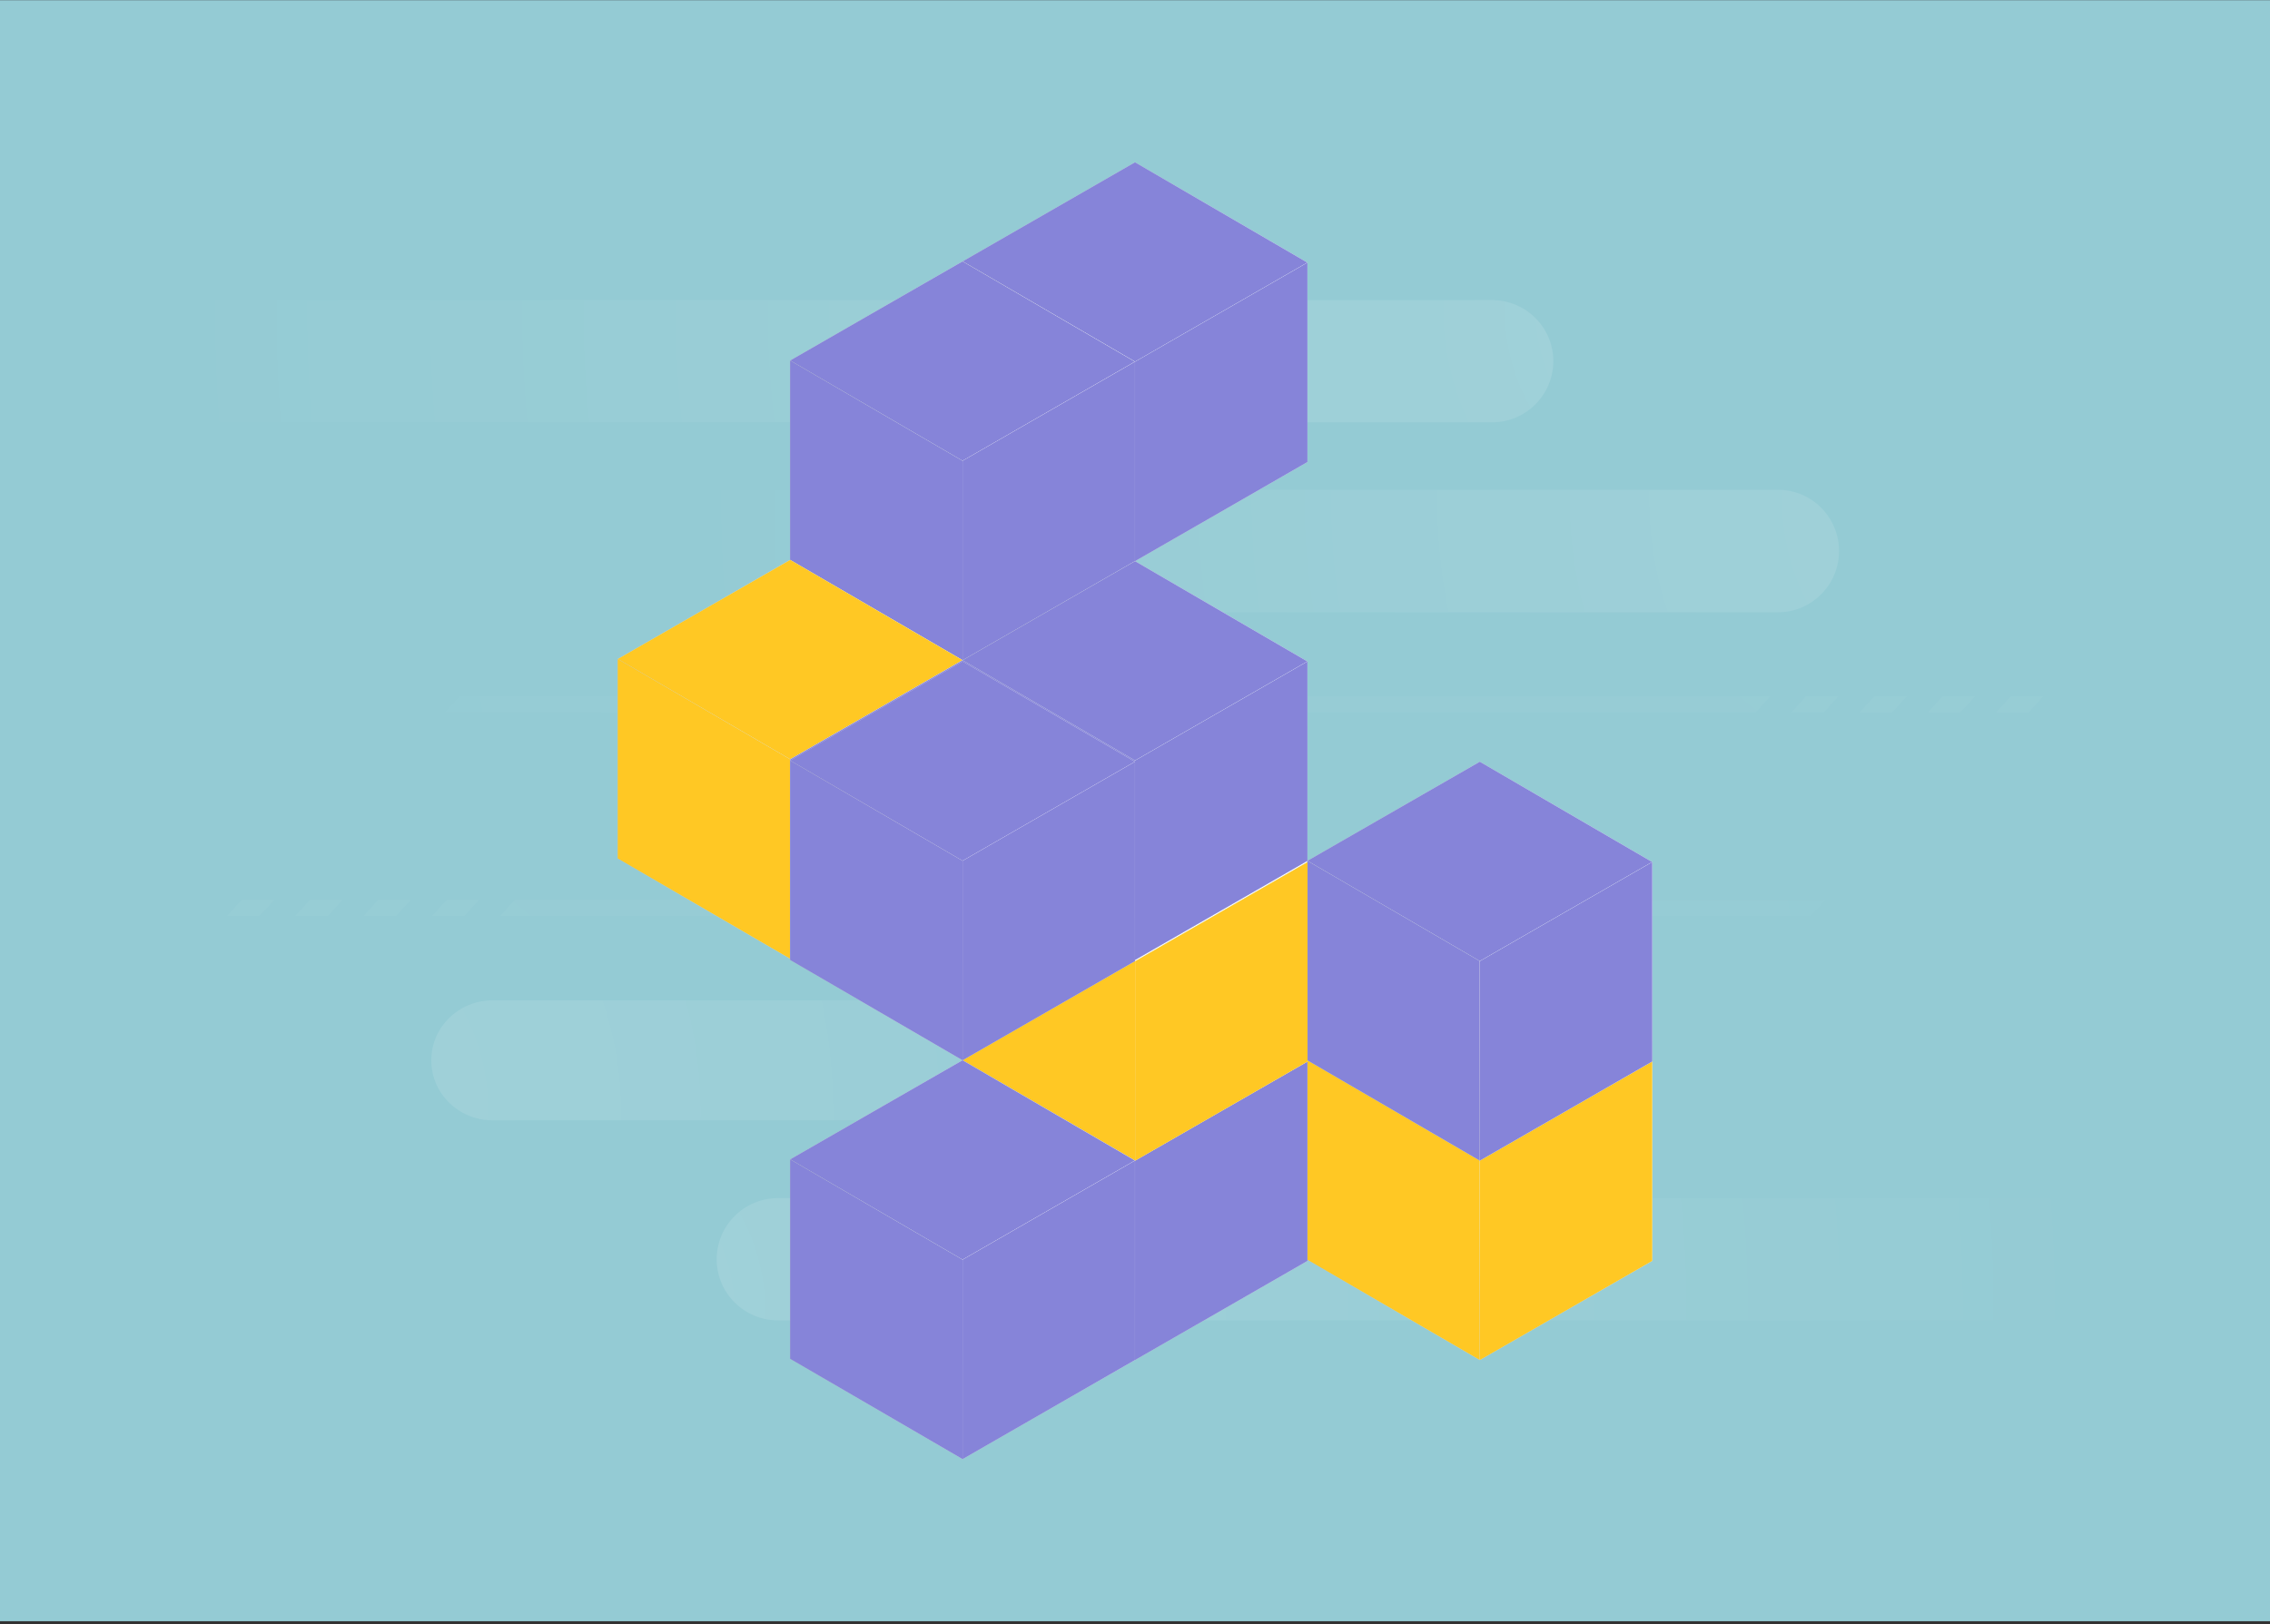 <svg width="700" height="501" viewBox="0 0 700 501" fill="none" xmlns="http://www.w3.org/2000/svg">
<rect x="0" y="0" width="700" height="501" fill="#333333" stroke="none"/>
<g clip-path="url(#clip0_1158_286)">
<rect width="700" height="500" transform="translate(0 0.06)" fill="#94CBD4"/>
<g opacity="0.6" clip-path="url(#clip1_1158_286)">
<path opacity="0.2" d="M-88 130.26H460.1C470.5 130.26 479 121.86 479 111.36C479 100.96 470.5 92.56 460.1 92.56H-88V130.26Z" fill="url(#paint0_radial_1158_286)"/>
<path opacity="0.2" d="M0.1 188.86H548.2C558.6 188.86 567.1 180.46 567.1 169.96C567.1 159.56 558.7 151.06 548.2 151.06H0.1V188.86Z" fill="url(#paint1_radial_1158_286)"/>
<g opacity="0.24">
<path opacity="0.24" fill-rule="evenodd" clip-rule="evenodd" d="M535.8 214.76H529.3H141.7L137.1 219.76H524.7H531.3H541.4L545.9 214.76H535.8Z" fill="url(#paint2_radial_1158_286)"/>
<path opacity="0.24" fill-rule="evenodd" clip-rule="evenodd" d="M562.4 219.76H552.4L556.9 214.76H566.9L562.4 219.76Z" fill="url(#paint3_radial_1158_286)"/>
<path opacity="0.24" fill-rule="evenodd" clip-rule="evenodd" d="M583.5 219.76H573.4L578 214.76H588L583.5 219.76Z" fill="url(#paint4_radial_1158_286)"/>
<path opacity="0.24" fill-rule="evenodd" clip-rule="evenodd" d="M604.5 219.76H594.5L599 214.76H609.1L604.5 219.76Z" fill="url(#paint5_radial_1158_286)"/>
<path opacity="0.24" fill-rule="evenodd" clip-rule="evenodd" d="M625.6 219.76H615.5L620.1 214.76H630.1L625.6 219.76Z" fill="url(#paint6_radial_1158_286)"/>
</g>
</g>
<g opacity="0.6" clip-path="url(#clip2_1158_286)">
<path opacity="0.2" d="M788 369.56L239.9 369.56C229.5 369.56 221 377.96 221 388.46C221 398.86 229.5 407.26 239.9 407.26L788 407.26V369.56Z" fill="url(#paint7_radial_1158_286)"/>
<path opacity="0.2" d="M700 308.56L151.9 308.56C141.5 308.56 133 316.782 133 327.06C133 337.239 141.4 345.56 151.9 345.56L700 345.56V308.56Z" fill="url(#paint8_radial_1158_286)"/>
<g opacity="0.24">
<path opacity="0.24" fill-rule="evenodd" clip-rule="evenodd" d="M164.3 282.56H170.8L558.4 282.56L563 277.56L175.4 277.56H168.8H158.7L154.2 282.56H164.3Z" fill="url(#paint9_radial_1158_286)"/>
<path opacity="0.24" fill-rule="evenodd" clip-rule="evenodd" d="M137.7 277.56H147.7L143.2 282.56H133.2L137.7 277.56Z" fill="url(#paint10_radial_1158_286)"/>
<path opacity="0.24" fill-rule="evenodd" clip-rule="evenodd" d="M116.6 277.56H126.7L122.1 282.56H112.1L116.6 277.56Z" fill="url(#paint11_radial_1158_286)"/>
<path opacity="0.24" fill-rule="evenodd" clip-rule="evenodd" d="M95.6 277.56H105.6L101.1 282.56H91L95.6 277.56Z" fill="url(#paint12_radial_1158_286)"/>
<path opacity="0.24" fill-rule="evenodd" clip-rule="evenodd" d="M74.5 277.56H84.6L80 282.56H70L74.5 277.56Z" fill="url(#paint13_radial_1158_286)"/>
</g>
</g>
<g clip-path="url(#clip3_1158_286)">
<path d="M350.011 111.569V111.573L350.46 111.314L403.161 80.99L350.007 50.06H350.002L296.844 80.629L350.002 111.565L350.011 111.569Z" fill="url(#paint14_linear_1158_286)"/>
<g style="mix-blend-mode:multiply">
<path d="M350.011 111.569V111.573L350.46 111.314L403.161 80.99L350.007 50.06H350.002L296.844 80.629L350.002 111.565L350.011 111.569Z" fill="#8684D9"/>
</g>
<path d="M350.002 173.078V173.074L350.007 173.078V111.573L296.839 80.634H296.835V142.134L296.861 142.152L350.002 173.078Z" fill="url(#paint15_linear_1158_286)"/>
<path d="M403.17 80.999L350.46 111.314L350.011 111.569L350.002 111.573V173.078L350.015 173.083L403.174 142.513V142.517V142.508V80.999L403.17 81.003V80.999Z" fill="url(#paint16_linear_1158_286)"/>
<g style="mix-blend-mode:multiply">
<path d="M403.169 81.001L350.459 111.316L350.011 111.571L350.002 111.575V173.08L350.015 173.085L403.174 142.515V142.519V142.51V81.001L403.169 81.005V81.001Z" fill="#8684D9"/>
</g>
<path d="M296.822 142.143H296.826L297.275 141.884L349.971 111.564L296.817 80.629V80.634V80.629L243.659 111.199L296.817 142.139L296.822 142.143Z" fill="url(#paint17_linear_1158_286)"/>
<g style="mix-blend-mode:multiply">
<path d="M296.822 142.143H296.826L297.275 141.884L349.971 111.564L296.817 80.629V80.634V80.629L243.659 111.199L296.817 142.139L296.822 142.143Z" fill="#8684D9"/>
</g>
<path d="M296.817 203.648V142.147L243.654 111.204V111.208L243.65 111.204V172.709L243.676 172.722L296.817 203.648Z" fill="url(#paint18_linear_1158_286)"/>
<g style="mix-blend-mode:multiply">
<path d="M296.817 203.648V142.147L243.654 111.204V111.208L243.65 111.204V172.709L243.676 172.722L296.817 203.648Z" fill="#8684D9"/>
</g>
<path d="M349.985 111.573L297.27 141.884L296.822 142.143L296.817 142.148V203.648L296.83 203.652V203.657L349.989 173.087V173.078V111.573H349.985Z" fill="url(#paint19_linear_1158_286)"/>
<g style="mix-blend-mode:multiply">
<path d="M349.984 111.575L297.27 141.885L296.821 142.145L296.817 142.149V203.65L296.83 203.654V203.658L349.989 173.088V173.08V111.575H349.984Z" fill="#8684D9"/>
</g>
<path d="M243.672 234.213H243.676L244.125 233.958L296.822 203.635L243.668 172.704L190.509 203.274L243.668 234.209L243.672 234.213Z" fill="url(#paint20_linear_1158_286)"/>
<g style="mix-blend-mode:multiply">
<path d="M243.672 234.213H243.676L244.125 233.958L296.822 203.635L243.668 172.704L190.509 203.274L243.668 234.209L243.672 234.213Z" fill="#FFC824"/>
</g>
<path d="M243.668 295.718V295.723V234.218L190.5 203.278V264.779L190.527 264.792L243.668 295.718Z" fill="url(#paint21_linear_1158_286)"/>
<g style="mix-blend-mode:multiply">
<path d="M243.668 295.718V295.723V234.218L190.5 203.278V264.779L190.527 264.792L243.668 295.718Z" fill="#FFC824"/>
</g>
<path d="M296.835 203.644L244.121 233.958L243.672 234.213L243.668 234.218V295.718L243.676 295.727H243.681L296.835 265.157H296.839V265.153V203.644L296.835 203.648V203.644Z" fill="url(#paint22_linear_1158_286)"/>
<g style="mix-blend-mode:multiply">
<path d="M296.835 203.644L244.121 233.958L243.672 234.213L243.668 234.218V295.718L243.676 295.727H243.681L296.835 265.157H296.839V265.153V203.644L296.835 203.648V203.644Z" fill="#8684D9"/>
</g>
<path d="M456.328 357.976H456.332L456.777 357.721L509.478 327.397L456.324 296.467H456.319L403.161 327.037L456.319 357.972L456.328 357.976Z" fill="url(#paint23_linear_1158_286)"/>
<path d="M456.319 419.481H456.324V357.98L403.156 327.041V388.542L403.178 388.555L456.319 419.481Z" fill="url(#paint24_linear_1158_286)"/>
<g style="mix-blend-mode:multiply">
<path d="M456.319 419.481H456.324V357.98L403.156 327.041V388.542L403.178 388.555L456.319 419.481Z" fill="#FFC824"/>
</g>
<path d="M509.487 327.406L456.777 357.717L456.328 357.976L456.324 357.981V419.481L456.332 419.49H456.337L509.491 388.92V388.911V327.406H509.487Z" fill="url(#paint25_linear_1158_286)"/>
<g style="mix-blend-mode:multiply">
<path d="M509.486 327.408L456.776 357.719L456.328 357.978L456.323 357.982V419.483L456.332 419.492H456.337L509.491 388.922V388.913V327.408H509.486Z" fill="#FFC824"/>
</g>
<path d="M456.337 296.462L456.786 296.207L509.487 265.883L456.332 234.953H456.328L403.169 265.523L456.328 296.458L456.337 296.462Z" fill="url(#paint26_linear_1158_286)"/>
<g style="mix-blend-mode:multiply">
<path d="M456.337 296.462L456.786 296.207L509.487 265.883L456.332 234.953H456.328L403.169 265.523L456.328 296.458L456.337 296.462Z" fill="#8684D9"/>
</g>
<path d="M456.328 357.971V357.967L456.332 357.971V296.466L403.165 265.527H403.161V327.027L403.187 327.045L456.328 357.971Z" fill="url(#paint27_linear_1158_286)"/>
<g style="mix-blend-mode:multiply">
<path d="M456.328 357.971V357.967L456.332 357.971V296.466L403.165 265.527H403.161V327.027L403.187 327.045L456.328 357.971Z" fill="#8684D9"/>
</g>
<path d="M509.495 265.892L456.786 296.207L456.337 296.462L456.328 296.466V357.971L456.341 357.976L509.5 327.406V327.41V327.401V265.892L509.495 265.896V265.892Z" fill="url(#paint28_linear_1158_286)"/>
<g style="mix-blend-mode:multiply">
<path d="M509.495 265.894L456.785 296.209L456.337 296.464L456.328 296.468V357.973L456.341 357.978L509.499 327.408V327.412V327.403V265.894L509.495 265.898V265.894Z" fill="#8684D9"/>
</g>
<path d="M350.011 357.989H350.015L350.464 357.73L403.161 327.411L350.007 296.476L296.844 327.045L350.007 357.985L350.011 357.989Z" fill="url(#paint29_linear_1158_286)"/>
<path d="M350.007 419.494V357.994L296.839 327.05V327.054V327.05V388.555L296.866 388.568L350.007 419.494Z" fill="url(#paint30_linear_1158_286)"/>
<path d="M403.174 327.415L350.46 357.73L350.011 357.989L350.007 357.994V419.494L350.015 419.499H350.02L403.174 388.933V388.924V327.419V327.415Z" fill="url(#paint31_linear_1158_286)"/>
<g style="mix-blend-mode:multiply">
<path d="M403.174 327.417L350.459 357.732L350.011 357.991L350.006 357.996V419.496L350.015 419.501H350.019L403.174 388.935V388.926V327.421V327.417Z" fill="#8684D9"/>
</g>
<path d="M350.042 296.484L350.046 296.488L350.495 296.229L403.191 265.905L350.037 234.975L296.874 265.544L350.037 296.48L350.042 296.484Z" fill="url(#paint32_linear_1158_286)"/>
<path d="M350.037 357.993V357.989V357.993V296.488L296.87 265.549V327.049L296.896 327.067L350.037 357.993Z" fill="url(#paint33_linear_1158_286)"/>
<g style="mix-blend-mode:multiply">
<path d="M350.037 357.993V357.989V357.993V296.488L296.87 265.549V327.049L296.896 327.067L350.037 357.993Z" fill="#FFC824"/>
</g>
<path d="M403.205 265.914L350.491 296.229L350.042 296.484L350.037 296.488V357.993L350.046 357.998H350.051L403.205 327.428V327.432V327.423V265.914V265.918V265.914Z" fill="url(#paint34_linear_1158_286)"/>
<g style="mix-blend-mode:multiply">
<path d="M403.204 265.916L350.49 296.231L350.041 296.486L350.037 296.49V357.995L350.046 358H350.05L403.204 327.43V327.434V327.425V265.916V265.92V265.916Z" fill="#FFC824"/>
</g>
<path d="M350.011 234.592L350.46 234.337L403.161 204.013L350.007 173.083H350.002L296.844 203.652L350.002 234.587L350.011 234.592Z" fill="url(#paint35_linear_1158_286)"/>
<g style="mix-blend-mode:multiply">
<path d="M350.011 234.592L350.46 234.337L403.161 204.013L350.007 173.083H350.002L296.844 203.652L350.002 234.587L350.011 234.592Z" fill="#8684D9"/>
</g>
<path d="M350.002 296.097H350.007V234.596L296.839 203.657H296.835V265.157L296.861 265.17L350.002 296.097Z" fill="url(#paint36_linear_1158_286)"/>
<g style="mix-blend-mode:multiply">
<path d="M350.002 296.097H350.007V234.596L296.839 203.657H296.835V265.157L296.861 265.17L350.002 296.097Z" fill="#8684D9"/>
</g>
<path d="M403.17 204.022L350.46 234.337L350.011 234.592L350.002 234.596V296.097L350.015 296.106L403.174 265.536V265.527V204.022H403.17Z" fill="url(#paint37_linear_1158_286)"/>
<g style="mix-blend-mode:multiply">
<path d="M403.169 204.024L350.459 234.339L350.011 234.594L350.002 234.598V296.099L350.015 296.108L403.174 265.538V265.529V204.024H403.169Z" fill="#8684D9"/>
</g>
<path d="M296.826 265.523H296.83V265.527L297.279 265.267L349.976 234.944L296.822 204.013L243.663 234.583L296.822 265.518L296.826 265.523Z" fill="url(#paint38_linear_1158_286)"/>
<g style="mix-blend-mode:multiply">
<path d="M296.826 265.523H296.83V265.527L297.279 265.267L349.976 234.944L296.822 204.013L243.663 234.583L296.822 265.518L296.826 265.523Z" fill="#8684D9"/>
</g>
<path d="M296.822 327.032V327.027V327.032V265.527L243.654 234.587V296.088L243.681 296.106L296.822 327.032Z" fill="url(#paint39_linear_1158_286)"/>
<g style="mix-blend-mode:multiply">
<path d="M296.822 327.032V327.027V327.032V265.527L243.654 234.587V296.088L243.681 296.106L296.822 327.032Z" fill="#8684D9"/>
</g>
<path d="M349.989 234.953L297.275 265.267L296.826 265.523L296.822 265.527V327.032L296.83 327.036H296.835L349.989 296.466V296.471V296.462V234.953V234.957V234.953Z" fill="url(#paint40_linear_1158_286)"/>
<g style="mix-blend-mode:multiply">
<path d="M349.989 234.955L297.275 265.269L296.826 265.524L296.821 265.529V327.034L296.83 327.038H296.835L349.989 296.468V296.473V296.464V234.955V234.959V234.955Z" fill="#8684D9"/>
</g>
<path d="M296.826 388.55V388.546L296.83 388.55L297.275 388.291L349.976 357.972L296.822 327.037H296.817L243.659 357.606L296.817 388.546L296.826 388.55Z" fill="url(#paint41_linear_1158_286)"/>
<g style="mix-blend-mode:multiply">
<path d="M296.827 388.55V388.546L296.831 388.55L297.275 388.291L349.976 357.972L296.822 327.037H296.818L243.659 357.606L296.818 388.546L296.827 388.55Z" fill="#8684D9"/>
</g>
<path d="M296.817 450.055H296.822V388.555L243.654 357.611V419.116L243.676 419.129L296.817 450.055Z" fill="url(#paint42_linear_1158_286)"/>
<g style="mix-blend-mode:multiply">
<path d="M296.817 450.055H296.822V388.555L243.654 357.611V419.116L243.676 419.129L296.817 450.055Z" fill="#8684D9"/>
</g>
<path d="M349.985 357.976L297.275 388.291L296.826 388.55L296.822 388.555V450.055L296.83 450.06H296.835L349.989 419.494V419.485V357.98H349.985V357.976Z" fill="url(#paint43_linear_1158_286)"/>
<g style="mix-blend-mode:multiply">
<path d="M349.984 357.978L297.275 388.293L296.826 388.552L296.821 388.557V450.057L296.83 450.062H296.835L349.989 419.496V419.487V357.982H349.984V357.978Z" fill="#8684D9"/>
</g>
</g>
</g>
<defs>
<radialGradient id="paint0_radial_1158_286" cx="0" cy="0" r="1" gradientUnits="userSpaceOnUse" gradientTransform="translate(529.083 95.278) rotate(180) scale(488.86 488.86)">
<stop stop-color="white"/>
<stop offset="1" stop-color="white" stop-opacity="0"/>
</radialGradient>
<radialGradient id="paint1_radial_1158_286" cx="0" cy="0" r="1" gradientUnits="userSpaceOnUse" gradientTransform="translate(617.199 153.854) rotate(180) scale(414.817 414.817)">
<stop stop-color="white"/>
<stop offset="1" stop-color="white" stop-opacity="0"/>
</radialGradient>
<radialGradient id="paint2_radial_1158_286" cx="0" cy="0" r="1" gradientUnits="userSpaceOnUse" gradientTransform="translate(609.138 135.436) scale(744.199 744.199)">
<stop stop-color="white"/>
<stop offset="1" stop-color="white" stop-opacity="0"/>
</radialGradient>
<radialGradient id="paint3_radial_1158_286" cx="0" cy="0" r="1" gradientUnits="userSpaceOnUse" gradientTransform="translate(609.141 135.436) scale(744.188)">
<stop stop-color="white"/>
<stop offset="1" stop-color="white" stop-opacity="0"/>
</radialGradient>
<radialGradient id="paint4_radial_1158_286" cx="0" cy="0" r="1" gradientUnits="userSpaceOnUse" gradientTransform="translate(609.14 135.436) scale(744.169 744.17)">
<stop stop-color="white"/>
<stop offset="1" stop-color="white" stop-opacity="0"/>
</radialGradient>
<radialGradient id="paint5_radial_1158_286" cx="0" cy="0" r="1" gradientUnits="userSpaceOnUse" gradientTransform="translate(609.139 135.436) scale(744.164 744.165)">
<stop stop-color="white"/>
<stop offset="1" stop-color="white" stop-opacity="0"/>
</radialGradient>
<radialGradient id="paint6_radial_1158_286" cx="0" cy="0" r="1" gradientUnits="userSpaceOnUse" gradientTransform="translate(609.14 135.436) scale(744.172 744.174)">
<stop stop-color="white"/>
<stop offset="1" stop-color="white" stop-opacity="0"/>
</radialGradient>
<radialGradient id="paint7_radial_1158_286" cx="0" cy="0" r="1" gradientUnits="userSpaceOnUse" gradientTransform="translate(170.917 404.541) scale(488.86 488.86)">
<stop stop-color="white"/>
<stop offset="1" stop-color="white" stop-opacity="0"/>
</radialGradient>
<radialGradient id="paint8_radial_1158_286" cx="0" cy="0" r="1" gradientUnits="userSpaceOnUse" gradientTransform="translate(82.901 342.824) scale(414.817 406.038)">
<stop stop-color="white"/>
<stop offset="1" stop-color="white" stop-opacity="0"/>
</radialGradient>
<radialGradient id="paint9_radial_1158_286" cx="0" cy="0" r="1" gradientUnits="userSpaceOnUse" gradientTransform="translate(90.961 361.883) rotate(-180) scale(744.199 744.199)">
<stop stop-color="white"/>
<stop offset="1" stop-color="white" stop-opacity="0"/>
</radialGradient>
<radialGradient id="paint10_radial_1158_286" cx="0" cy="0" r="1" gradientUnits="userSpaceOnUse" gradientTransform="translate(90.959 361.883) rotate(-180) scale(744.188)">
<stop stop-color="white"/>
<stop offset="1" stop-color="white" stop-opacity="0"/>
</radialGradient>
<radialGradient id="paint11_radial_1158_286" cx="0" cy="0" r="1" gradientUnits="userSpaceOnUse" gradientTransform="translate(90.96 361.883) rotate(-180) scale(744.169 744.17)">
<stop stop-color="white"/>
<stop offset="1" stop-color="white" stop-opacity="0"/>
</radialGradient>
<radialGradient id="paint12_radial_1158_286" cx="0" cy="0" r="1" gradientUnits="userSpaceOnUse" gradientTransform="translate(90.961 361.883) rotate(-180) scale(744.164 744.165)">
<stop stop-color="white"/>
<stop offset="1" stop-color="white" stop-opacity="0"/>
</radialGradient>
<radialGradient id="paint13_radial_1158_286" cx="0" cy="0" r="1" gradientUnits="userSpaceOnUse" gradientTransform="translate(90.96 361.883) rotate(-180) scale(744.172 744.174)">
<stop stop-color="white"/>
<stop offset="1" stop-color="white" stop-opacity="0"/>
</radialGradient>
<linearGradient id="paint14_linear_1158_286" x1="334.189" y1="56.373" x2="366.343" y2="106.069" gradientUnits="userSpaceOnUse">
<stop stop-color="#DBDCDD"/>
<stop offset="0.06" stop-color="#DFE0E1"/>
<stop offset="0.34" stop-color="#F1F1F2"/>
<stop offset="0.64" stop-color="#FBFBFB"/>
<stop offset="1" stop-color="white"/>
</linearGradient>
<linearGradient id="paint15_linear_1158_286" x1="296.835" y1="126.854" x2="350.007" y2="126.854" gradientUnits="userSpaceOnUse">
<stop stop-color="#C0C1C3"/>
<stop offset="0.25" stop-color="#CDCECF"/>
<stop offset="0.6" stop-color="#D7D8D9"/>
<stop offset="1" stop-color="#DBDCDD"/>
</linearGradient>
<linearGradient id="paint16_linear_1158_286" x1="376.59" y1="158.752" x2="376.59" y2="95.378" gradientUnits="userSpaceOnUse">
<stop stop-color="#DFE0E1"/>
<stop offset="0.05" stop-color="#E2E3E4"/>
<stop offset="0.31" stop-color="#F2F2F3"/>
<stop offset="0.6" stop-color="#FCFCFC"/>
<stop offset="1" stop-color="white"/>
</linearGradient>
<linearGradient id="paint17_linear_1158_286" x1="270.423" y1="93.789" x2="319.674" y2="126.621" gradientUnits="userSpaceOnUse">
<stop stop-color="#DBDCDD"/>
<stop offset="0.06" stop-color="#DFE0E1"/>
<stop offset="0.34" stop-color="#F1F1F2"/>
<stop offset="0.64" stop-color="#FBFBFB"/>
<stop offset="1" stop-color="white"/>
</linearGradient>
<linearGradient id="paint18_linear_1158_286" x1="243.65" y1="157.428" x2="296.817" y2="157.428" gradientUnits="userSpaceOnUse">
<stop stop-color="#C0C1C3"/>
<stop offset="0.25" stop-color="#CDCECF"/>
<stop offset="0.6" stop-color="#D7D8D9"/>
<stop offset="1" stop-color="#DBDCDD"/>
</linearGradient>
<linearGradient id="paint19_linear_1158_286" x1="323.401" y1="189.322" x2="323.401" y2="125.952" gradientUnits="userSpaceOnUse">
<stop stop-color="#DFE0E1"/>
<stop offset="0.05" stop-color="#E2E3E4"/>
<stop offset="0.31" stop-color="#F2F2F3"/>
<stop offset="0.6" stop-color="#FCFCFC"/>
<stop offset="1" stop-color="white"/>
</linearGradient>
<linearGradient id="paint20_linear_1158_286" x1="217.273" y1="185.86" x2="266.525" y2="218.695" gradientUnits="userSpaceOnUse">
<stop stop-color="#DBDCDD"/>
<stop offset="0.06" stop-color="#DFE0E1"/>
<stop offset="0.34" stop-color="#F1F1F2"/>
<stop offset="0.64" stop-color="#FBFBFB"/>
<stop offset="1" stop-color="white"/>
</linearGradient>
<linearGradient id="paint21_linear_1158_286" x1="190.5" y1="249.498" x2="243.668" y2="249.498" gradientUnits="userSpaceOnUse">
<stop stop-color="#C0C1C3"/>
<stop offset="0.25" stop-color="#CDCECF"/>
<stop offset="0.6" stop-color="#D7D8D9"/>
<stop offset="1" stop-color="#DBDCDD"/>
</linearGradient>
<linearGradient id="paint22_linear_1158_286" x1="270.251" y1="281.397" x2="270.251" y2="218.022" gradientUnits="userSpaceOnUse">
<stop stop-color="#DFE0E1"/>
<stop offset="0.05" stop-color="#E2E3E4"/>
<stop offset="0.31" stop-color="#F2F2F3"/>
<stop offset="0.6" stop-color="#FCFCFC"/>
<stop offset="1" stop-color="white"/>
</linearGradient>
<linearGradient id="paint23_linear_1158_286" x1="429.929" y1="309.622" x2="479.181" y2="342.454" gradientUnits="userSpaceOnUse">
<stop stop-color="#DBDCDD"/>
<stop offset="0.06" stop-color="#DFE0E1"/>
<stop offset="0.34" stop-color="#F1F1F2"/>
<stop offset="0.64" stop-color="#FBFBFB"/>
<stop offset="1" stop-color="white"/>
</linearGradient>
<linearGradient id="paint24_linear_1158_286" x1="403.156" y1="373.261" x2="456.324" y2="373.261" gradientUnits="userSpaceOnUse">
<stop stop-color="#C0C1C3"/>
<stop offset="0.25" stop-color="#CDCECF"/>
<stop offset="0.6" stop-color="#D7D8D9"/>
<stop offset="1" stop-color="#DBDCDD"/>
</linearGradient>
<linearGradient id="paint25_linear_1158_286" x1="482.907" y1="405.16" x2="482.907" y2="341.785" gradientUnits="userSpaceOnUse">
<stop stop-color="#DFE0E1"/>
<stop offset="0.05" stop-color="#E2E3E4"/>
<stop offset="0.31" stop-color="#F2F2F3"/>
<stop offset="0.6" stop-color="#FCFCFC"/>
<stop offset="1" stop-color="white"/>
</linearGradient>
<linearGradient id="paint26_linear_1158_286" x1="429.938" y1="248.112" x2="479.185" y2="280.944" gradientUnits="userSpaceOnUse">
<stop stop-color="#DBDCDD"/>
<stop offset="0.06" stop-color="#DFE0E1"/>
<stop offset="0.34" stop-color="#F1F1F2"/>
<stop offset="0.64" stop-color="#FBFBFB"/>
<stop offset="1" stop-color="white"/>
</linearGradient>
<linearGradient id="paint27_linear_1158_286" x1="416.866" y1="334.956" x2="446.697" y2="281.208" gradientUnits="userSpaceOnUse">
<stop stop-color="#C0C1C3"/>
<stop offset="0.25" stop-color="#CDCECF"/>
<stop offset="0.6" stop-color="#D7D8D9"/>
<stop offset="1" stop-color="#DBDCDD"/>
</linearGradient>
<linearGradient id="paint28_linear_1158_286" x1="482.916" y1="343.646" x2="482.916" y2="280.271" gradientUnits="userSpaceOnUse">
<stop stop-color="#DFE0E1"/>
<stop offset="0.05" stop-color="#E2E3E4"/>
<stop offset="0.31" stop-color="#F2F2F3"/>
<stop offset="0.6" stop-color="#FCFCFC"/>
<stop offset="1" stop-color="white"/>
</linearGradient>
<linearGradient id="paint29_linear_1158_286" x1="323.612" y1="309.635" x2="372.864" y2="342.467" gradientUnits="userSpaceOnUse">
<stop stop-color="#DBDCDD"/>
<stop offset="0.06" stop-color="#DFE0E1"/>
<stop offset="0.34" stop-color="#F1F1F2"/>
<stop offset="0.64" stop-color="#FBFBFB"/>
<stop offset="1" stop-color="white"/>
</linearGradient>
<linearGradient id="paint30_linear_1158_286" x1="296.839" y1="373.274" x2="350.007" y2="373.274" gradientUnits="userSpaceOnUse">
<stop stop-color="#C0C1C3"/>
<stop offset="0.25" stop-color="#CDCECF"/>
<stop offset="0.6" stop-color="#D7D8D9"/>
<stop offset="1" stop-color="#DBDCDD"/>
</linearGradient>
<linearGradient id="paint31_linear_1158_286" x1="376.59" y1="405.168" x2="376.59" y2="341.794" gradientUnits="userSpaceOnUse">
<stop stop-color="#DFE0E1"/>
<stop offset="0.05" stop-color="#E2E3E4"/>
<stop offset="0.31" stop-color="#F2F2F3"/>
<stop offset="0.6" stop-color="#FCFCFC"/>
<stop offset="1" stop-color="white"/>
</linearGradient>
<linearGradient id="paint32_linear_1158_286" x1="323.643" y1="248.134" x2="372.894" y2="280.966" gradientUnits="userSpaceOnUse">
<stop stop-color="#DBDCDD"/>
<stop offset="0.06" stop-color="#DFE0E1"/>
<stop offset="0.34" stop-color="#F1F1F2"/>
<stop offset="0.64" stop-color="#FBFBFB"/>
<stop offset="1" stop-color="white"/>
</linearGradient>
<linearGradient id="paint33_linear_1158_286" x1="296.87" y1="311.769" x2="350.037" y2="311.769" gradientUnits="userSpaceOnUse">
<stop stop-color="#C0C1C3"/>
<stop offset="0.25" stop-color="#CDCECF"/>
<stop offset="0.6" stop-color="#D7D8D9"/>
<stop offset="1" stop-color="#DBDCDD"/>
</linearGradient>
<linearGradient id="paint34_linear_1158_286" x1="376.621" y1="343.668" x2="376.621" y2="280.293" gradientUnits="userSpaceOnUse">
<stop stop-color="#DFE0E1"/>
<stop offset="0.05" stop-color="#E2E3E4"/>
<stop offset="0.31" stop-color="#F2F2F3"/>
<stop offset="0.6" stop-color="#FCFCFC"/>
<stop offset="1" stop-color="white"/>
</linearGradient>
<linearGradient id="paint35_linear_1158_286" x1="323.612" y1="186.238" x2="372.859" y2="219.074" gradientUnits="userSpaceOnUse">
<stop stop-color="#DBDCDD"/>
<stop offset="0.06" stop-color="#DFE0E1"/>
<stop offset="0.34" stop-color="#F1F1F2"/>
<stop offset="0.64" stop-color="#FBFBFB"/>
<stop offset="1" stop-color="white"/>
</linearGradient>
<linearGradient id="paint36_linear_1158_286" x1="190.5" y1="249.877" x2="190.94" y2="249.877" gradientUnits="userSpaceOnUse">
<stop stop-color="#C0C1C3"/>
<stop offset="0.25" stop-color="#CDCECF"/>
<stop offset="0.6" stop-color="#D7D8D9"/>
<stop offset="1" stop-color="#DBDCDD"/>
</linearGradient>
<linearGradient id="paint37_linear_1158_286" x1="190.5" y1="281.775" x2="190.94" y2="218.401" gradientUnits="userSpaceOnUse">
<stop stop-color="#DFE0E1"/>
<stop offset="0.05" stop-color="#E2E3E4"/>
<stop offset="0.31" stop-color="#F2F2F3"/>
<stop offset="0.6" stop-color="#FCFCFC"/>
<stop offset="1" stop-color="white"/>
</linearGradient>
<linearGradient id="paint38_linear_1158_286" x1="270.43" y1="217.174" x2="319.679" y2="250.003" gradientUnits="userSpaceOnUse">
<stop stop-color="#DBDCDD"/>
<stop offset="0.06" stop-color="#DFE0E1"/>
<stop offset="0.34" stop-color="#F1F1F2"/>
<stop offset="0.64" stop-color="#FBFBFB"/>
<stop offset="1" stop-color="white"/>
</linearGradient>
<linearGradient id="paint39_linear_1158_286" x1="243.654" y1="280.807" x2="296.822" y2="280.807" gradientUnits="userSpaceOnUse">
<stop stop-color="#C0C1C3"/>
<stop offset="0.25" stop-color="#CDCECF"/>
<stop offset="0.6" stop-color="#D7D8D9"/>
<stop offset="1" stop-color="#DBDCDD"/>
</linearGradient>
<linearGradient id="paint40_linear_1158_286" x1="323.405" y1="312.706" x2="323.405" y2="249.331" gradientUnits="userSpaceOnUse">
<stop stop-color="#DFE0E1"/>
<stop offset="0.05" stop-color="#E2E3E4"/>
<stop offset="0.31" stop-color="#F2F2F3"/>
<stop offset="0.6" stop-color="#FCFCFC"/>
<stop offset="1" stop-color="white"/>
</linearGradient>
<linearGradient id="paint41_linear_1158_286" x1="270.427" y1="340.196" x2="319.679" y2="373.028" gradientUnits="userSpaceOnUse">
<stop stop-color="#DBDCDD"/>
<stop offset="0.06" stop-color="#DFE0E1"/>
<stop offset="0.34" stop-color="#F1F1F2"/>
<stop offset="0.64" stop-color="#FBFBFB"/>
<stop offset="1" stop-color="white"/>
</linearGradient>
<linearGradient id="paint42_linear_1158_286" x1="243.654" y1="403.835" x2="296.822" y2="403.835" gradientUnits="userSpaceOnUse">
<stop stop-color="#C0C1C3"/>
<stop offset="0.25" stop-color="#CDCECF"/>
<stop offset="0.6" stop-color="#D7D8D9"/>
<stop offset="1" stop-color="#DBDCDD"/>
</linearGradient>
<linearGradient id="paint43_linear_1158_286" x1="323.405" y1="435.73" x2="323.405" y2="372.355" gradientUnits="userSpaceOnUse">
<stop stop-color="#DFE0E1"/>
<stop offset="0.05" stop-color="#E2E3E4"/>
<stop offset="0.31" stop-color="#F2F2F3"/>
<stop offset="0.6" stop-color="#FCFCFC"/>
<stop offset="1" stop-color="white"/>
</linearGradient>
<clipPath id="clip0_1158_286">
<rect width="700" height="500" fill="white" transform="translate(0 0.06)"/>
</clipPath>
<clipPath id="clip1_1158_286">
<rect width="718.1" height="127.2" fill="white" transform="translate(-88 92.56)"/>
</clipPath>
<clipPath id="clip2_1158_286">
<rect width="718" height="130" fill="white" transform="matrix(-1 0 0 -1 788 407.56)"/>
</clipPath>
<clipPath id="clip3_1158_286">
<rect width="319" height="400" fill="white" transform="translate(190.5 50.06)"/>
</clipPath>
</defs>
</svg>
